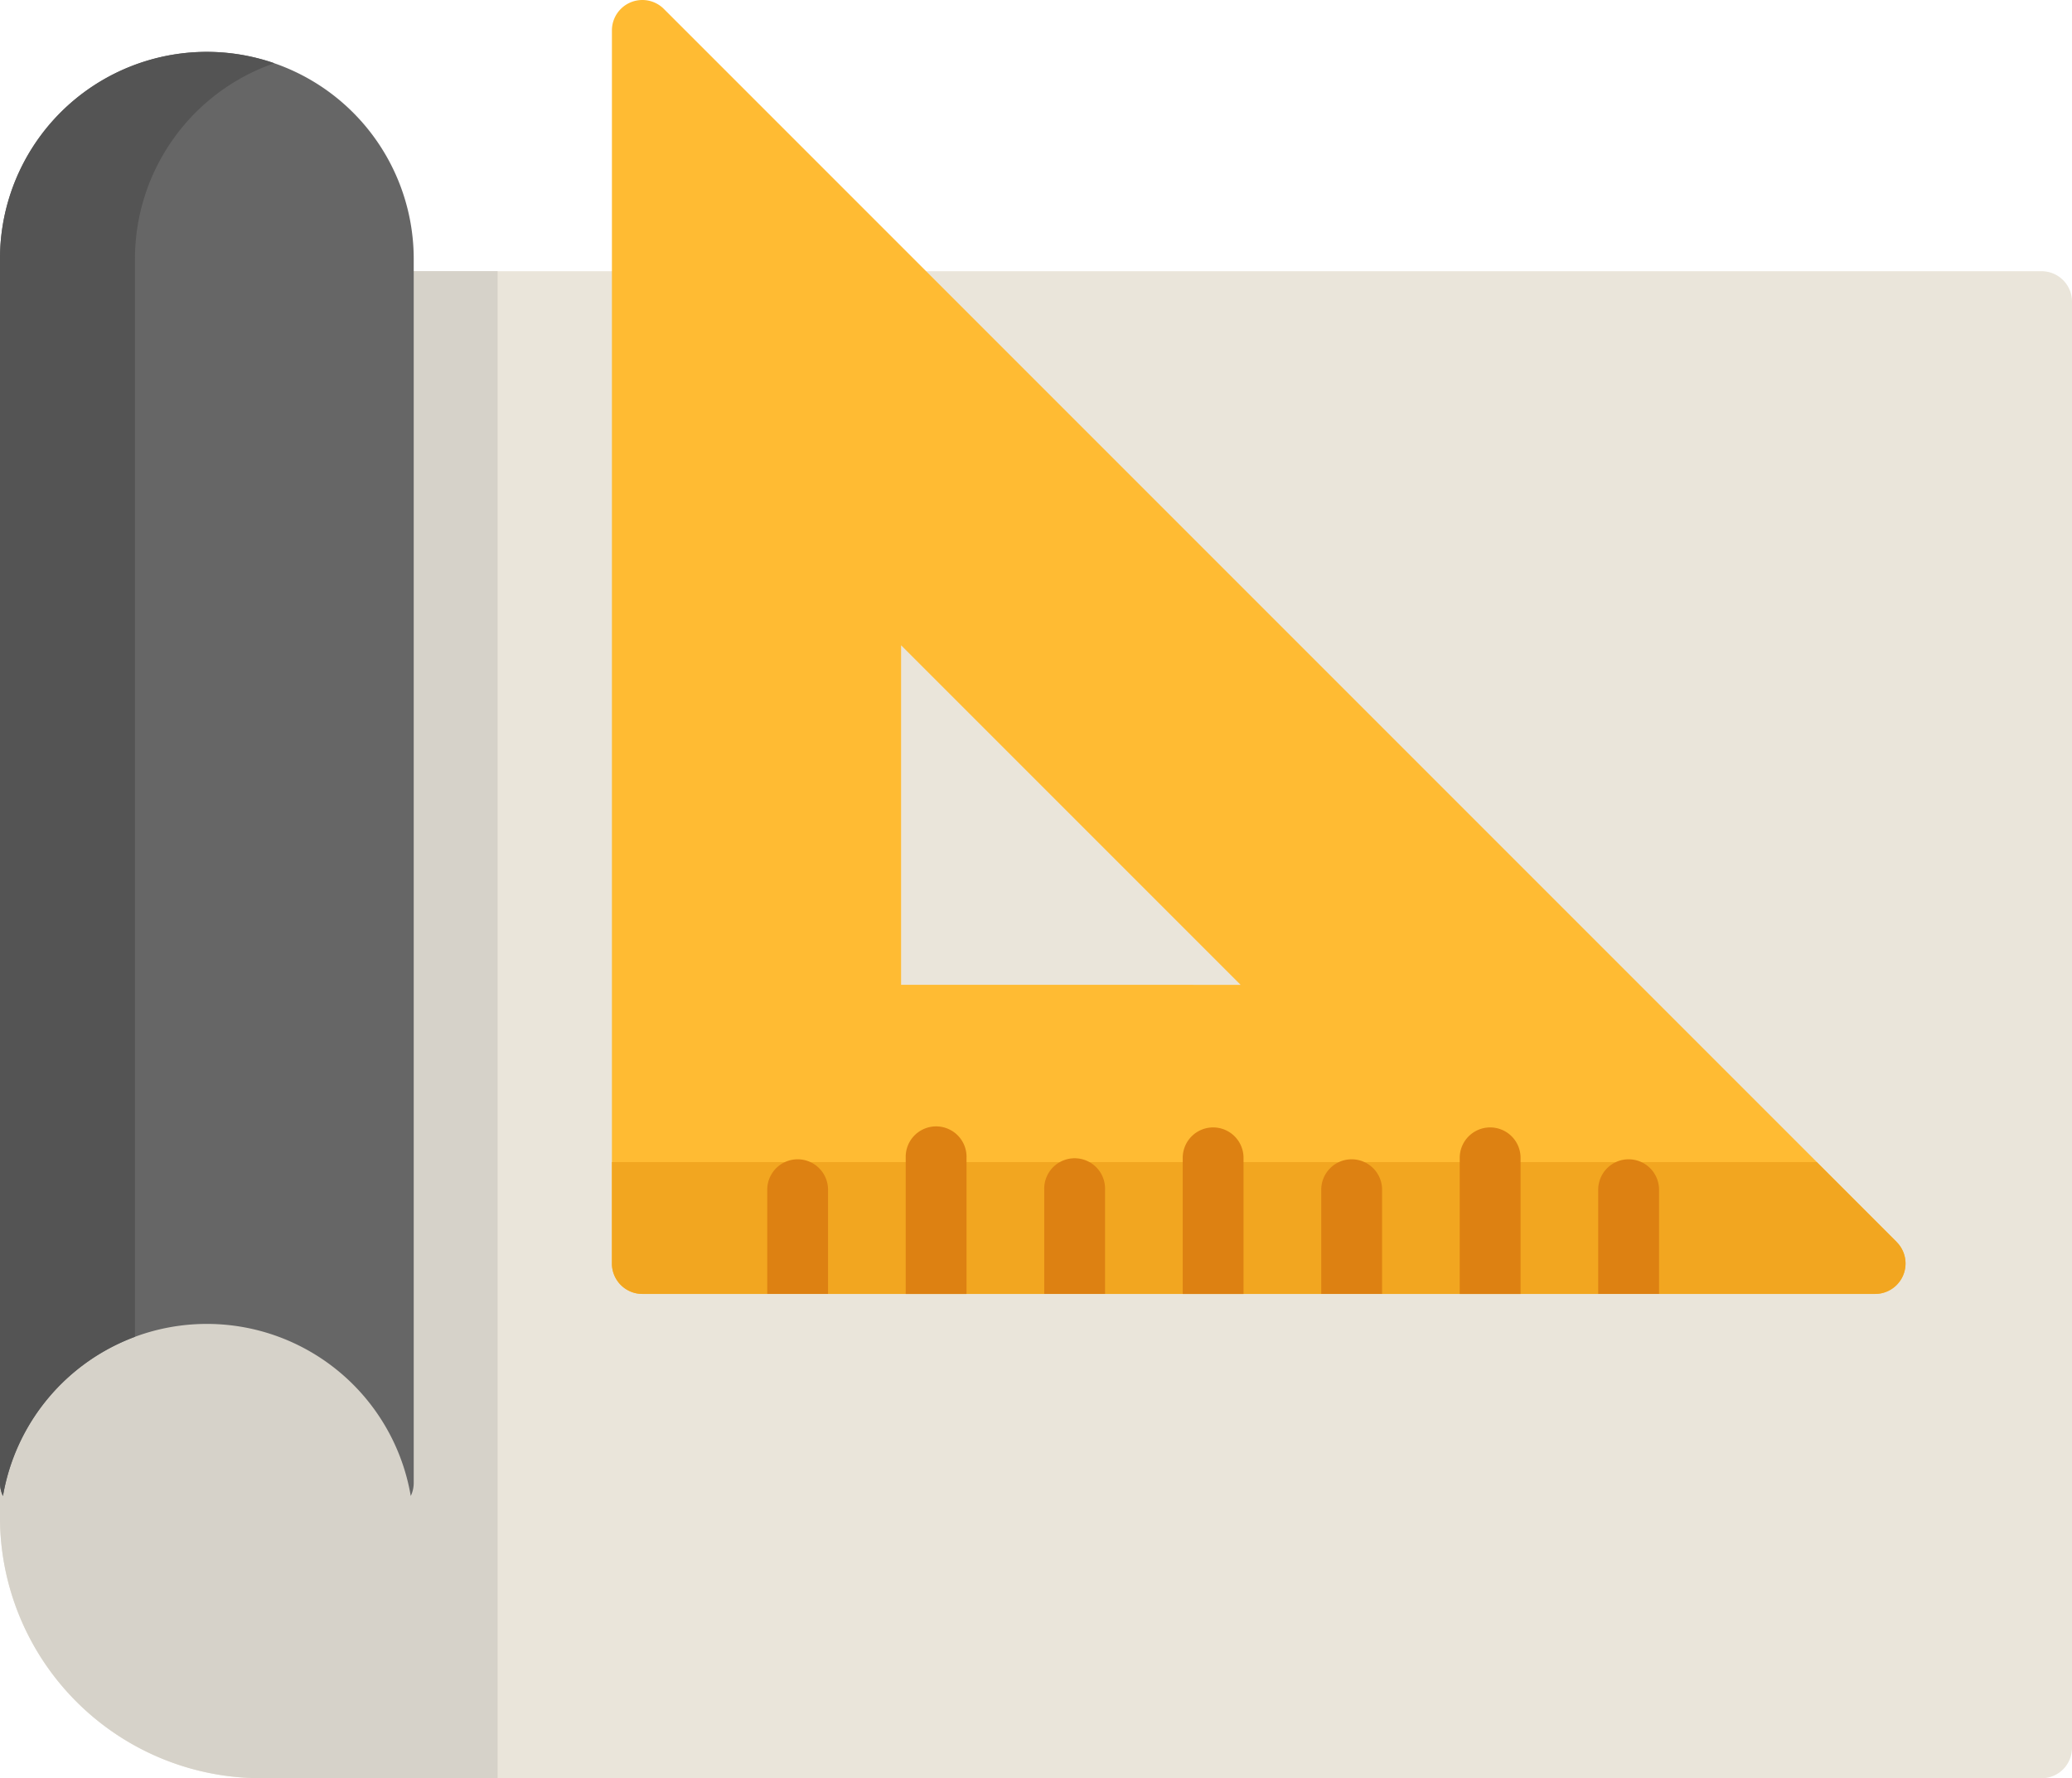 <svg xmlns="http://www.w3.org/2000/svg" width="58.711" height="50.382" viewBox="0 0 58.711 50.382">
  <g id="set-square" transform="translate(0 -36.318)">
    <path id="Path_108" data-name="Path 108" d="M57.849,103.33H10.861a.862.862,0,0,0-.862.862v29.322a5.859,5.859,0,0,0-10,4.147v.973a7.4,7.4,0,0,0,7.393,7.393H57.849a.862.862,0,0,0,.862-.862V104.192A.862.862,0,0,0,57.849,103.33Z" transform="translate(0 -59.328)" fill="#eae5da"/>
    <path id="Path_109" data-name="Path 109" d="M14.1,146.028v-42.7H10.861a.862.862,0,0,0-.862.862v29.322a5.859,5.859,0,0,0-10,4.147v.973a7.4,7.4,0,0,0,7.393,7.393Z" transform="translate(0 -59.328)" fill="#d6d2c9"/>
    <path id="Path_110" data-name="Path 110" d="M187.613,71.506,152.677,36.57a.862.862,0,0,0-1.471.609V72.116a.862.862,0,0,0,.862.862H187a.862.862,0,0,0,.609-1.471ZM159.4,64.219V54.6l9.62,9.62Z" transform="translate(-133.867)" fill="#fb3"/>
    <path id="Path_111" data-name="Path 111" d="M152.068,327.186H187a.862.862,0,0,0,.609-1.471l-2.263-2.263H151.206v2.872A.862.862,0,0,0,152.068,327.186Z" transform="translate(-133.867 -254.209)" fill="#f2a620"/>
    <path id="Path_112" data-name="Path 112" d="M5.861,49.141A5.868,5.868,0,0,0,0,55V89.686a.859.859,0,0,0,.084.369,5.861,5.861,0,0,1,11.555,0,.856.856,0,0,0,.084-.369V55A5.868,5.868,0,0,0,5.861,49.141Z" transform="translate(0 -11.353)" fill="#666"/>
    <path id="Path_113" data-name="Path 113" d="M3.824,55a5.87,5.87,0,0,1,3.949-5.539A5.858,5.858,0,0,0,0,55V89.686a.859.859,0,0,0,.084.369,5.87,5.87,0,0,1,3.74-4.511V55Z" transform="translate(0 -11.352)" fill="#545454"/>
    <g id="Group_119" data-name="Group 119" transform="translate(21.74 68.26)">
      <path id="Path_114" data-name="Path 114" d="M395.795,322.753a.862.862,0,0,0-.862.862v2.952h1.724v-2.952A.862.862,0,0,0,395.795,322.753Z" transform="translate(-371.387 -321.85)" fill="#dd8112"/>
      <path id="Path_115" data-name="Path 115" d="M361.572,314.875a.862.862,0,0,0-.862.862v3.856h1.724v-3.856A.862.862,0,0,0,361.572,314.875Z" transform="translate(-341.088 -314.875)" fill="#dd8112"/>
      <path id="Path_116" data-name="Path 116" d="M327.348,322.753a.862.862,0,0,0-.862.862v2.952h1.724v-2.952A.862.862,0,0,0,327.348,322.753Z" transform="translate(-310.788 -321.85)" fill="#dd8112"/>
      <path id="Path_117" data-name="Path 117" d="M293.124,314.875a.862.862,0,0,0-.862.862v3.856h1.723v-3.856A.862.862,0,0,0,293.124,314.875Z" transform="translate(-280.489 -314.875)" fill="#dd8112"/>
      <path id="Path_118" data-name="Path 118" d="M259.761,323.615a.862.862,0,1,0-1.723,0v2.952h1.723Z" transform="translate(-250.189 -321.85)" fill="#dd8112"/>
      <path id="Path_119" data-name="Path 119" d="M225.538,315.737a.862.862,0,1,0-1.723,0v3.856h1.723Z" transform="translate(-219.891 -314.875)" fill="#dd8112"/>
      <path id="Path_120" data-name="Path 120" d="M190.453,322.753a.862.862,0,0,0-.862.862v2.952h1.723v-2.952A.862.862,0,0,0,190.453,322.753Z" transform="translate(-189.591 -321.85)" fill="#dd8112"/>
    </g>
  </g>
</svg>
